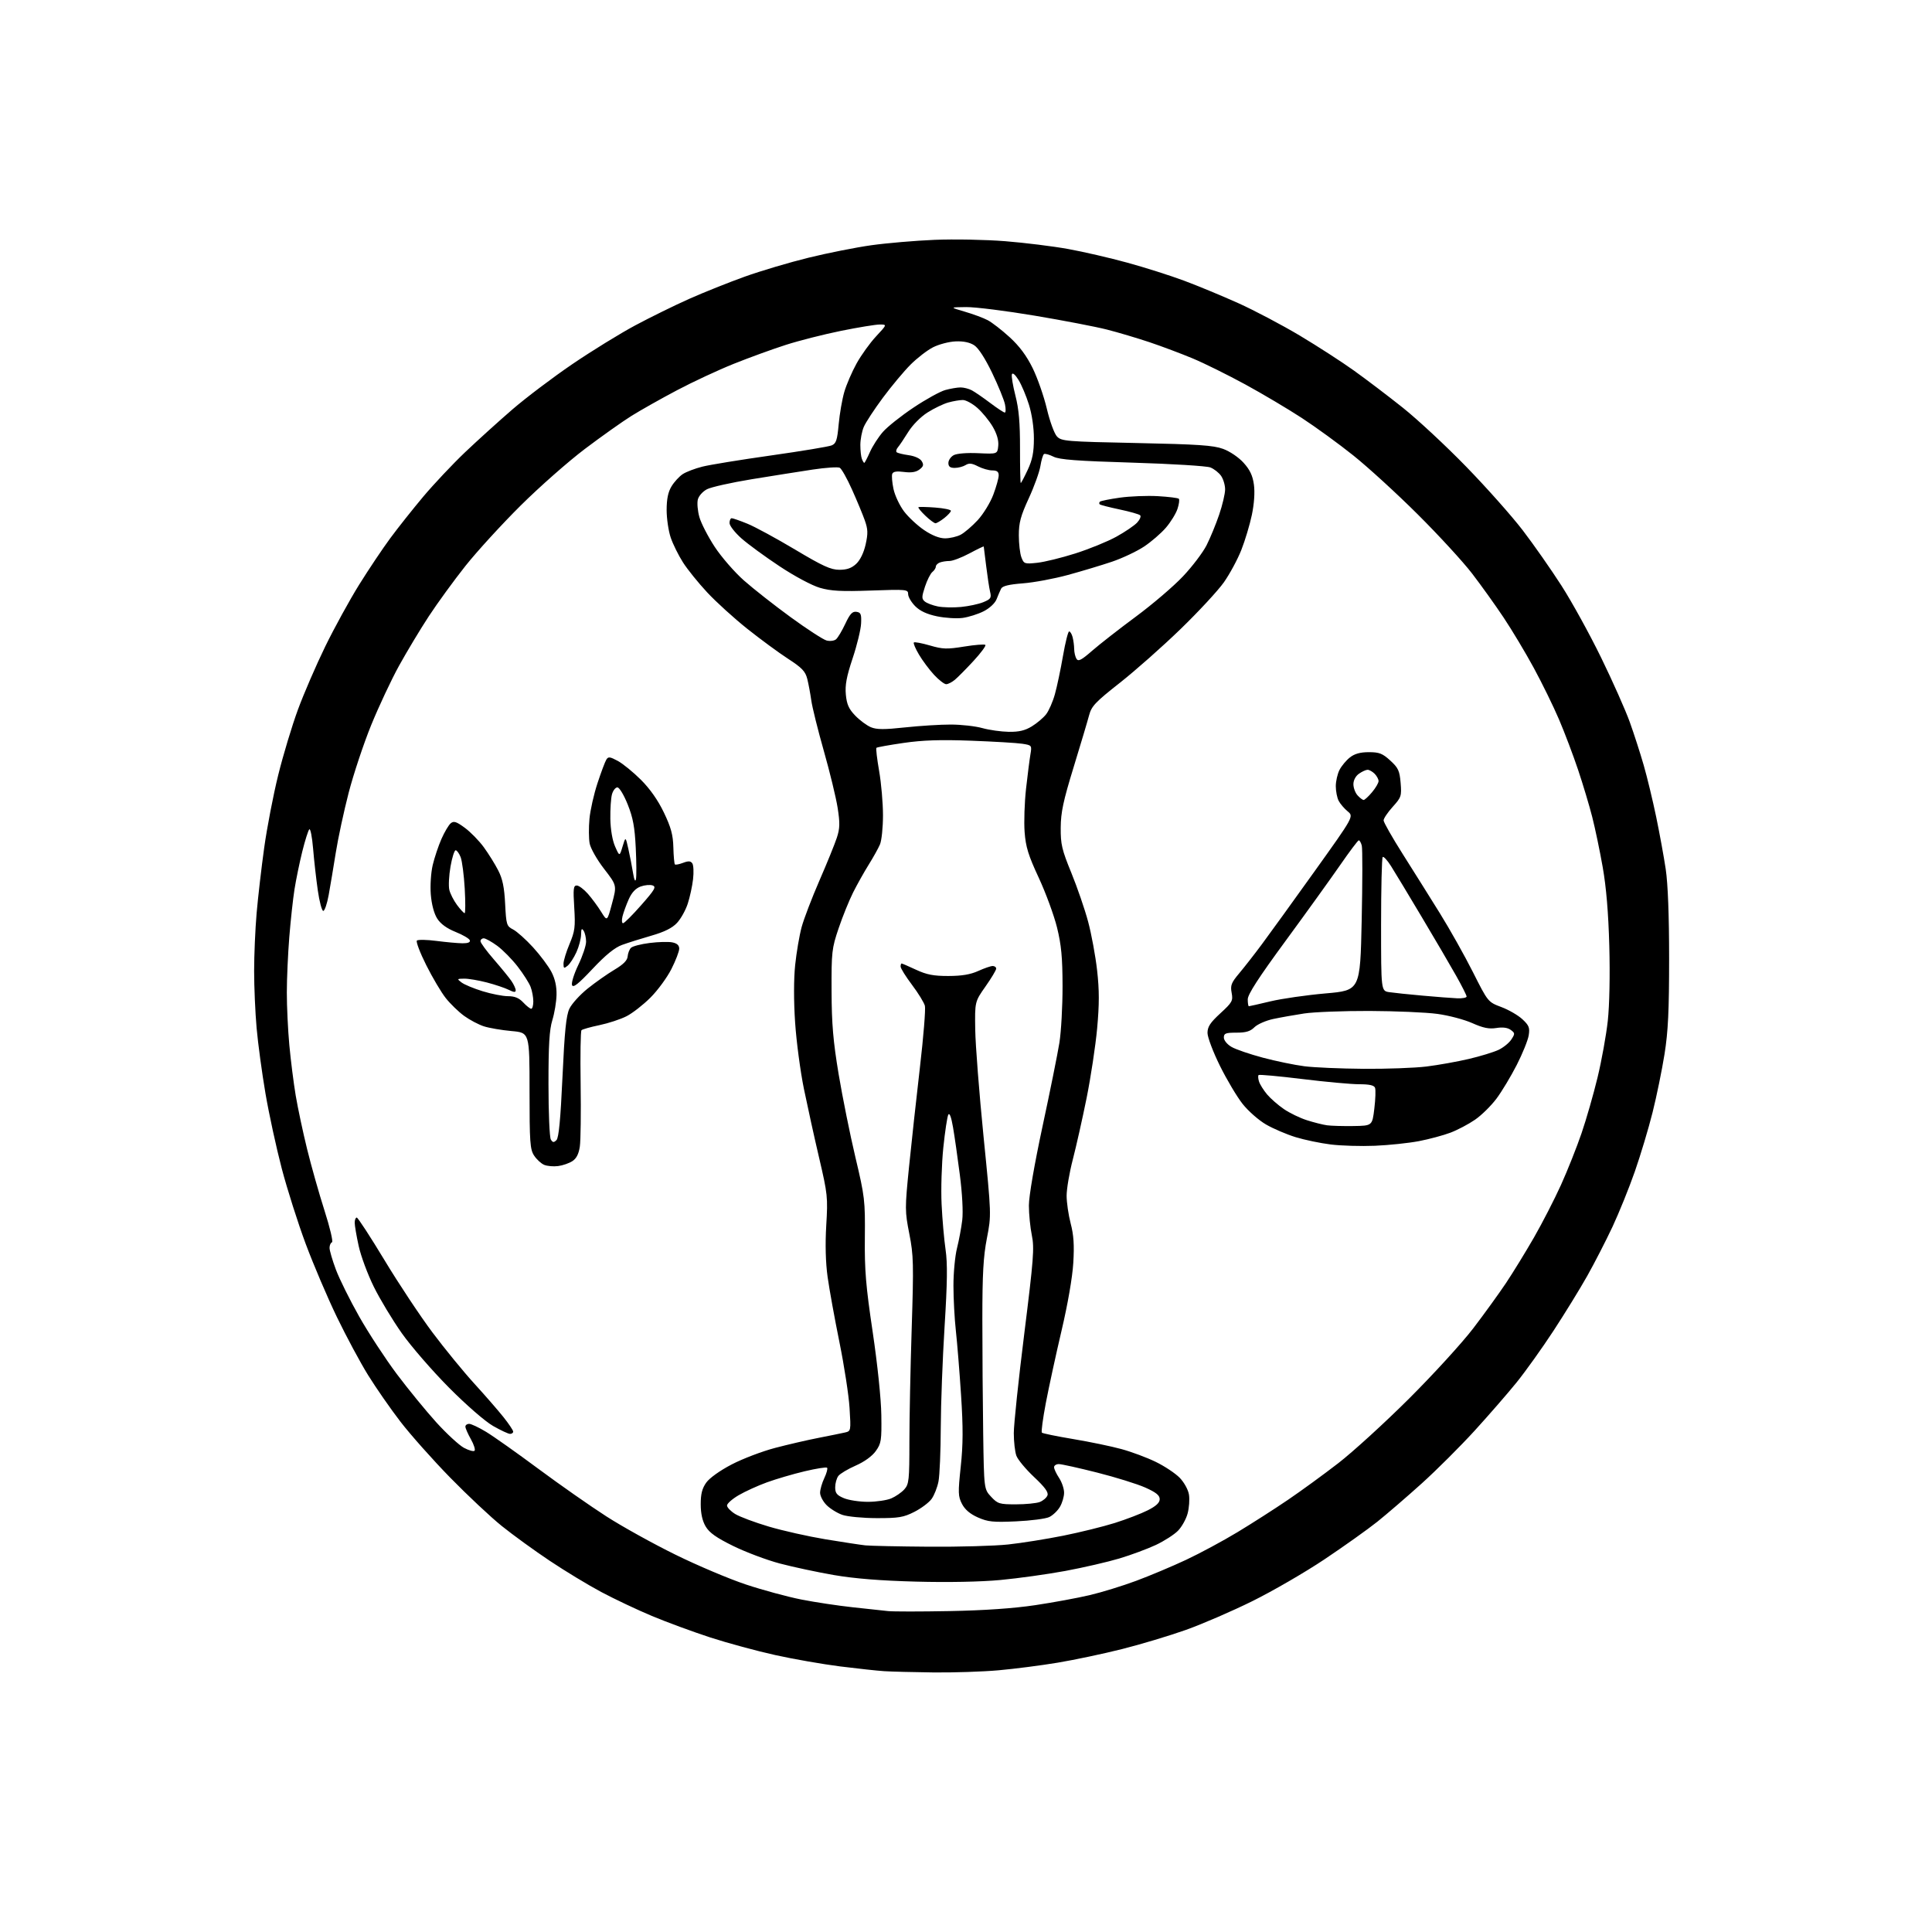 <?xml version="1.0" encoding="UTF-8" standalone="no"?>
<svg 
  version="1.1" 
  xmlns="http://www.w3.org/2000/svg" 
  xmlns:xlink="http://www.w3.org/1999/xlink" 
  xmlns:svg="http://www.w3.org/2000/svg"
  xmlns:rdf="http://www.w3.org/1999/02/22-rdf-syntax-ns#"
  xmlns:cc="http://creativecommons.org/ns#"
  xmlns:dc="http://purl.org/dc/elements/1.1/"
  viewBox="0 0 768 768"
  width="768"
  height="768"
>
<style>svg {background-color: white; }</style>"
<path stroke="none" fill="black" fill-rule="evenodd" d="M371.00,664.82C363.02,664.72 354.25,664.50 351.50,664.32C348.75,664.15 340.88,663.29 334.00,662.43C327.12,661.56 315.52,659.54 308.20,657.92C300.89,656.31 289.23,653.15 282.30,650.90C275.37,648.64 264.94,644.80 259.12,642.36C253.29,639.92 244.25,635.64 239.01,632.85C233.78,630.06 224.55,624.47 218.50,620.42C212.45,616.38 203.90,610.18 199.50,606.64C195.10,603.11 185.85,594.43 178.94,587.36C172.03,580.29 163.15,570.29 159.19,565.15C155.23,560.01 149.45,551.68 146.33,546.65C143.21,541.62 137.62,531.20 133.90,523.50C130.18,515.80 124.62,502.75 121.54,494.50C118.46,486.25 114.17,472.75 112.00,464.50C109.84,456.25 106.92,442.83 105.53,434.68C104.14,426.52 102.55,414.82 102.01,408.68C101.46,402.53 101.02,392.32 101.02,386.00C101.02,379.68 101.46,369.32 102.01,363.00C102.56,356.68 103.91,344.98 105.02,337.00C106.13,329.02 108.63,316.03 110.59,308.12C112.54,300.21 116.07,288.51 118.42,282.12C120.77,275.73 125.66,264.43 129.28,257.00C132.91,249.57 138.97,238.53 142.75,232.45C146.53,226.38 152.11,218.04 155.16,213.92C158.20,209.80 164.10,202.37 168.27,197.40C172.44,192.44 179.90,184.52 184.85,179.80C189.81,175.09 198.28,167.42 203.68,162.76C209.08,158.10 219.80,150.00 227.50,144.76C235.20,139.52 246.45,132.59 252.50,129.35C258.55,126.11 268.23,121.36 274.00,118.79C279.77,116.22 289.68,112.26 296.00,109.99C302.32,107.72 313.73,104.33 321.34,102.46C328.95,100.59 340.20,98.35 346.34,97.49C352.48,96.63 363.80,95.66 371.50,95.34C379.20,95.02 391.84,95.26 399.59,95.88C407.34,96.50 418.59,97.89 424.59,98.98C430.59,100.06 441.19,102.51 448.14,104.42C455.09,106.32 465.22,109.54 470.64,111.56C476.06,113.57 485.76,117.60 492.20,120.49C498.63,123.39 509.65,129.20 516.70,133.41C523.74,137.62 533.44,143.88 538.24,147.33C543.05,150.77 551.77,157.39 557.62,162.05C563.46,166.70 574.83,177.27 582.87,185.55C590.92,193.82 601.03,205.20 605.34,210.84C609.65,216.47 616.56,226.35 620.70,232.79C624.84,239.23 631.95,252.15 636.51,261.50C641.07,270.85 646.17,282.32 647.85,287.00C649.53,291.68 652.03,299.41 653.40,304.19C654.78,308.97 657.00,318.20 658.35,324.69C659.70,331.19 661.41,340.55 662.15,345.50C663.02,351.31 663.50,363.89 663.50,381.00C663.50,401.77 663.11,409.99 661.68,419.00C660.67,425.32 658.54,435.75 656.93,442.17C655.33,448.58 652.15,459.16 649.88,465.67C647.61,472.17 643.60,482.08 640.98,487.69C638.35,493.29 633.84,502.06 630.96,507.19C628.08,512.31 622.04,522.12 617.54,529.00C613.04,535.88 606.46,545.08 602.93,549.46C599.39,553.84 591.86,562.50 586.20,568.71C580.53,574.92 571.09,584.34 565.21,589.65C559.33,594.95 551.37,601.81 547.52,604.90C543.66,607.98 534.20,614.71 526.50,619.86C518.80,625.01 505.93,632.47 497.89,636.45C489.86,640.43 477.93,645.59 471.39,647.92C464.85,650.24 453.43,653.67 446.00,655.54C438.57,657.41 427.10,659.83 420.50,660.93C413.90,662.03 403.32,663.40 397.00,663.96C390.68,664.53 378.98,664.91 371.00,664.82zM377.50,640.43C391.28,640.17 402.97,639.36 411.50,638.08C418.65,637.01 428.38,635.22 433.12,634.10C437.87,632.99 446.19,630.43 451.62,628.41C457.06,626.39 466.00,622.63 471.50,620.05C477.00,617.47 486.23,612.50 492.00,609.01C497.77,605.52 506.77,599.76 512.00,596.20C517.23,592.65 526.23,586.09 532.00,581.63C537.77,577.17 550.41,565.64 560.08,556.01C569.74,546.38 581.26,533.77 585.66,528.00C590.07,522.23 595.92,514.12 598.68,510.00C601.43,505.88 606.41,497.76 609.75,491.97C613.08,486.17 617.94,476.72 620.54,470.97C623.14,465.21 626.80,456.00 628.68,450.50C630.57,445.00 633.43,435.02 635.05,428.32C636.67,421.62 638.50,411.49 639.12,405.82C639.79,399.68 640.04,387.61 639.72,376.00C639.36,362.81 638.51,352.68 637.10,344.70C635.96,338.21 634.08,329.23 632.93,324.74C631.79,320.26 629.27,311.85 627.33,306.06C625.39,300.27 621.98,291.25 619.74,286.01C617.51,280.78 612.99,271.55 609.70,265.50C606.42,259.45 601.02,250.45 597.72,245.50C594.42,240.55 588.78,232.68 585.19,228.00C581.60,223.32 571.88,212.74 563.58,204.48C555.29,196.22 543.77,185.69 538.00,181.08C532.23,176.46 523.00,169.75 517.50,166.16C512.00,162.57 501.88,156.56 495.00,152.81C488.12,149.06 478.75,144.42 474.16,142.50C469.57,140.58 461.82,137.67 456.94,136.03C452.05,134.40 444.44,132.13 440.03,131.01C435.61,129.88 422.68,127.39 411.30,125.48C399.92,123.57 387.65,122.03 384.05,122.07C377.50,122.14 377.50,122.14 383.50,123.89C386.80,124.85 390.91,126.37 392.63,127.28C394.35,128.18 398.28,131.23 401.37,134.06C405.23,137.59 408.08,141.41 410.50,146.34C412.43,150.28 414.97,157.55 416.14,162.50C417.31,167.46 419.11,172.40 420.16,173.50C421.94,175.38 423.78,175.54 451.78,176.11C476.29,176.62 482.33,177.02 486.20,178.44C488.90,179.43 492.37,181.78 494.34,183.96C496.87,186.75 497.96,189.06 498.45,192.65C498.87,195.69 498.56,200.22 497.64,204.65C496.82,208.57 494.93,214.86 493.44,218.64C491.95,222.41 488.82,228.20 486.49,231.51C484.15,234.81 476.41,243.17 469.28,250.07C462.16,256.98 451.31,266.58 445.18,271.41C435.41,279.10 433.89,280.70 432.93,284.34C432.33,286.63 429.55,295.93 426.77,305.00C422.67,318.35 421.69,322.93 421.65,329.00C421.60,335.61 422.10,337.75 425.87,346.96C428.22,352.71 431.23,361.45 432.55,366.39C433.87,371.32 435.48,380.03 436.12,385.74C437.01,393.64 437.01,399.16 436.13,408.81C435.49,415.79 433.60,428.25 431.94,436.50C430.27,444.75 427.80,455.75 426.45,460.95C425.10,466.15 424.00,472.62 424.00,475.31C424.00,478.01 424.73,482.98 425.61,486.36C426.81,490.92 427.08,494.94 426.65,502.00C426.31,507.75 424.46,518.41 421.97,529.00C419.71,538.62 416.91,551.55 415.73,557.72C414.56,563.88 413.85,569.18 414.16,569.50C414.47,569.81 420.08,570.96 426.61,572.05C433.15,573.14 441.78,574.93 445.78,576.03C449.79,577.12 455.94,579.41 459.45,581.13C462.97,582.84 467.24,585.69 468.96,587.45C470.71,589.27 472.32,592.18 472.63,594.12C472.94,596.02 472.70,599.41 472.09,601.65C471.49,603.90 469.76,606.98 468.25,608.51C466.74,610.04 462.80,612.57 459.50,614.13C456.19,615.68 449.67,618.11 445.00,619.51C440.32,620.91 430.65,623.14 423.50,624.47C416.35,625.79 404.74,627.41 397.69,628.07C389.79,628.81 376.94,629.06 364.19,628.72C350.03,628.35 339.71,627.52 331.50,626.11C324.90,624.97 315.23,622.90 310.00,621.52C304.77,620.13 296.45,617.00 291.50,614.57C284.79,611.28 282.00,609.30 280.53,606.83C279.21,604.61 278.55,601.66 278.55,597.98C278.54,593.87 279.10,591.67 280.75,589.35C282.05,587.53 286.23,584.54 290.88,582.13C295.23,579.86 303.00,576.91 308.14,575.56C313.29,574.21 321.10,572.40 325.50,571.55C329.90,570.69 334.58,569.74 335.89,569.44C338.26,568.90 338.28,568.78 337.71,559.69C337.40,554.64 335.58,542.85 333.68,533.50C331.78,524.15 329.67,512.51 328.99,507.63C328.19,501.85 328.00,494.67 328.45,487.08C329.12,475.98 328.98,474.66 325.66,460.45C323.73,452.23 321.00,439.80 319.57,432.84C318.15,425.88 316.57,414.00 316.07,406.44C315.50,397.98 315.51,389.21 316.09,383.60C316.61,378.60 317.77,371.81 318.67,368.50C319.57,365.20 322.76,356.88 325.75,350.00C328.75,343.12 331.85,335.48 332.66,333.00C333.87,329.28 333.93,327.22 332.97,321.10C332.33,317.02 329.86,306.86 327.49,298.52C325.12,290.17 322.87,281.13 322.50,278.42C322.12,275.72 321.40,271.86 320.90,269.86C320.14,266.86 318.80,265.46 313.25,261.86C309.55,259.46 302.25,254.09 297.01,249.92C291.78,245.75 284.64,239.27 281.14,235.51C277.64,231.76 273.30,226.39 271.51,223.58C269.71,220.77 267.51,216.32 266.62,213.70C265.73,211.08 265.00,206.13 265.00,202.72C265.01,198.32 265.58,195.56 266.96,193.30C268.03,191.55 270.03,189.37 271.40,188.47C272.77,187.57 276.28,186.23 279.20,185.50C282.11,184.76 294.40,182.76 306.50,181.05C318.60,179.33 329.45,177.54 330.60,177.05C332.38,176.31 332.81,175.00 333.39,168.65C333.77,164.51 334.77,158.73 335.62,155.81C336.47,152.89 338.68,147.78 340.51,144.47C342.35,141.15 345.83,136.31 348.25,133.72C352.64,129.00 352.64,129.00 349.70,129.00C348.08,129.00 341.17,130.13 334.36,131.51C327.54,132.89 317.66,135.40 312.39,137.09C307.13,138.77 297.80,142.17 291.66,144.63C285.52,147.09 275.35,151.83 269.06,155.16C262.77,158.48 254.67,163.05 251.06,165.30C247.45,167.55 239.11,173.47 232.51,178.45C225.92,183.43 214.41,193.57 206.93,201.00C199.45,208.43 189.58,219.22 184.99,225.00C180.41,230.78 173.86,239.78 170.44,245.00C167.02,250.22 161.70,259.08 158.61,264.67C155.53,270.26 150.55,280.88 147.54,288.26C144.54,295.65 140.52,307.72 138.61,315.09C136.70,322.47 134.38,333.23 133.47,339.00C132.55,344.77 131.28,352.34 130.65,355.81C130.02,359.28 129.05,362.11 128.50,362.10C127.95,362.08 126.97,358.41 126.33,353.93C125.69,349.46 124.84,341.98 124.46,337.32C124.07,332.66 123.39,329.22 122.95,329.67C122.51,330.13 121.25,334.10 120.16,338.50C119.07,342.90 117.68,349.65 117.07,353.50C116.46,357.35 115.53,365.90 115.00,372.50C114.47,379.10 114.02,389.00 114.02,394.50C114.01,400.00 114.46,409.45 115.02,415.50C115.58,421.55 116.72,430.55 117.55,435.50C118.38,440.45 120.42,450.01 122.07,456.74C123.72,463.47 126.84,474.49 129.00,481.24C131.16,487.98 132.50,493.65 131.97,493.83C131.43,494.02 131.00,495.02 131.00,496.06C131.00,497.10 132.14,501.00 133.54,504.73C134.94,508.45 139.10,516.84 142.79,523.36C146.48,529.88 153.21,540.16 157.74,546.21C162.28,552.25 169.35,560.89 173.45,565.42C177.56,569.94 182.50,574.49 184.42,575.53C186.35,576.56 188.24,577.09 188.64,576.69C189.03,576.30 188.38,574.23 187.18,572.10C185.98,569.97 185.00,567.73 185.00,567.11C185.00,566.50 185.67,566.00 186.48,566.00C187.30,566.00 190.34,567.43 193.23,569.18C196.13,570.93 205.47,577.54 214.00,583.87C222.53,590.20 234.68,598.70 241.00,602.76C247.32,606.83 259.70,613.69 268.50,618.01C277.30,622.34 289.90,627.67 296.51,629.86C303.12,632.06 313.02,634.74 318.51,635.83C324.00,636.91 333.23,638.30 339.00,638.92C344.77,639.53 351.07,640.21 353.00,640.43C354.93,640.65 365.95,640.65 377.50,640.43zM369.29,614.84C381.27,614.93 395.45,614.53 400.79,613.95C406.13,613.37 415.97,611.80 422.66,610.46C429.34,609.12 438.57,606.84 443.16,605.40C447.75,603.95 453.64,601.69 456.25,600.37C459.58,598.68 461.00,597.36 461.00,595.93C461.00,594.41 459.53,593.23 455.25,591.32C452.09,589.91 443.50,587.24 436.16,585.38C428.82,583.52 421.96,582.00 420.91,582.00C419.86,582.00 419.00,582.56 419.01,583.25C419.01,583.94 419.91,585.85 421.00,587.50C422.09,589.15 422.99,591.78 422.99,593.35C423.00,594.91 422.25,597.46 421.33,599.01C420.42,600.56 418.51,602.38 417.08,603.06C415.66,603.73 409.74,604.50 403.92,604.76C394.79,605.18 392.71,604.96 388.74,603.21C385.64,601.84 383.58,600.09 382.41,597.84C380.85,594.81 380.80,593.43 381.91,583.00C382.85,574.20 382.88,567.51 382.03,554.50C381.42,545.15 380.49,533.67 379.97,529.00C379.45,524.33 379.01,516.29 379.01,511.14C379.00,506.00 379.64,499.25 380.43,496.14C381.21,493.04 382.15,488.02 382.51,485.00C382.90,481.74 382.51,474.40 381.55,467.00C380.67,460.12 379.45,451.62 378.84,448.10C378.15,444.08 377.46,442.22 376.97,443.10C376.54,443.87 375.65,449.78 374.98,456.23C374.32,462.67 374.01,472.80 374.30,478.73C374.58,484.65 375.30,492.77 375.88,496.76C376.68,502.21 376.58,509.82 375.49,527.26C374.69,540.04 374.00,558.15 373.97,567.50C373.94,576.85 373.53,586.46 373.07,588.86C372.61,591.26 371.37,594.41 370.31,595.86C369.26,597.31 366.17,599.62 363.45,601.00C359.14,603.18 357.21,603.50 348.50,603.48C343.00,603.47 336.85,602.88 334.84,602.18C332.82,601.48 330.01,599.74 328.59,598.32C327.16,596.89 326.00,594.68 326.00,593.40C326.00,592.12 326.76,589.48 327.68,587.55C328.60,585.61 329.10,583.77 328.78,583.45C328.47,583.13 324.45,583.77 319.85,584.86C315.26,585.95 308.52,587.93 304.88,589.25C301.24,590.57 296.18,592.88 293.63,594.37C291.08,595.86 289.00,597.70 289.00,598.46C289.00,599.22 290.46,600.74 292.25,601.84C294.04,602.94 300.05,605.19 305.62,606.84C311.18,608.49 321.31,610.76 328.12,611.89C334.93,613.01 342.07,614.10 344.00,614.31C345.93,614.51 357.31,614.75 369.29,614.84zM403.84,598.00C407.70,598.00 411.96,597.58 413.30,597.08C414.63,596.57 416.02,595.39 416.38,594.45C416.85,593.22 415.38,591.20 411.05,587.13C407.75,584.03 404.60,580.23 404.03,578.68C403.46,577.14 403.00,573.09 403.00,569.68C403.00,566.28 404.87,548.47 407.17,530.11C410.87,500.51 411.21,496.07 410.17,491.05C409.53,487.93 409.00,482.60 409.00,479.20C409.00,475.49 411.17,462.92 414.42,447.76C417.41,433.87 420.42,418.90 421.13,414.50C421.83,410.10 422.39,399.98 422.38,392.00C422.36,380.56 421.89,375.64 420.18,368.68C418.98,363.84 415.72,354.95 412.93,348.94C408.76,339.98 407.75,336.69 407.30,330.75C407.00,326.76 407.26,319.00 407.87,313.50C408.49,308.00 409.27,301.87 409.61,299.87C410.21,296.29 410.17,296.24 406.36,295.65C404.24,295.32 395.07,294.78 386.00,294.44C373.83,293.99 366.79,294.22 359.17,295.33C353.49,296.15 348.64,297.03 348.39,297.27C348.14,297.52 348.63,301.67 349.47,306.49C350.31,311.32 351.00,319.23 351.00,324.08C351.00,328.94 350.46,334.16 349.79,335.70C349.13,337.24 347.11,340.86 345.31,343.74C343.52,346.61 340.74,351.56 339.14,354.74C337.55,357.91 334.95,364.32 333.37,369.00C330.65,377.04 330.50,378.39 330.56,394.00C330.61,407.12 331.19,413.88 333.37,427.00C334.89,436.07 337.88,450.93 340.03,460.00C343.77,475.76 343.93,477.19 343.79,492.00C343.66,504.90 344.18,511.19 346.91,529.50C348.82,542.38 350.25,556.06 350.34,562.50C350.49,572.60 350.31,573.77 348.14,576.81C346.68,578.86 343.62,581.07 340.14,582.60C337.04,583.96 333.94,585.81 333.25,586.72C332.56,587.64 332.00,589.67 332.00,591.24C332.00,593.56 332.66,594.38 335.47,595.55C337.38,596.35 341.66,597.00 345.00,597.00C348.34,597.00 352.51,596.39 354.28,595.64C356.05,594.89 358.40,593.26 359.50,592.03C361.33,589.97 361.50,588.36 361.50,573.14C361.50,563.99 361.91,543.76 362.41,528.18C363.23,502.43 363.15,499.00 361.47,490.48C359.70,481.45 359.69,480.46 361.36,463.80C362.32,454.29 364.26,436.52 365.68,424.33C367.10,412.14 367.99,401.12 367.66,399.83C367.33,398.55 365.03,394.80 362.54,391.50C360.06,388.20 358.02,384.94 358.01,384.25C358.00,383.56 358.18,383.00 358.40,383.00C358.62,383.00 361.21,384.12 364.15,385.49C368.37,387.45 371.09,387.98 377.00,387.97C382.32,387.96 385.77,387.38 388.86,385.98C391.26,384.89 393.84,384.00 394.61,384.00C395.37,384.00 396.00,384.47 396.00,385.05C396.00,385.63 394.09,388.82 391.75,392.14C387.50,398.19 387.50,398.19 387.67,409.34C387.77,415.48 389.25,434.56 390.97,451.75C394.10,482.99 394.10,482.99 392.30,492.25C390.89,499.52 390.50,506.43 390.50,524.50C390.50,537.15 390.65,557.50 390.83,569.73C391.16,591.95 391.16,591.95 393.98,594.98C396.60,597.79 397.30,598.00 403.84,598.00zM202.75,569.99C202.06,569.99 199.03,568.57 196.00,566.84C192.83,565.03 185.41,558.58 178.48,551.60C171.87,544.95 163.44,535.23 159.74,530.00C156.05,524.77 151.03,516.45 148.59,511.50C146.15,506.55 143.44,499.26 142.58,495.30C141.71,491.34 141.00,487.18 141.00,486.05C141.00,484.92 141.37,484.00 141.81,484.00C142.26,484.00 147.22,491.62 152.85,500.94C158.47,510.26 167.06,523.20 171.93,529.69C176.80,536.19 184.28,545.33 188.54,550.00C192.81,554.67 198.03,560.68 200.15,563.34C202.27,566.00 204.00,568.59 204.00,569.09C204.00,569.59 203.44,570.00 202.75,569.99zM221.86,463.53C220.01,463.77 217.51,463.55 216.31,463.04C215.10,462.53 213.30,460.87 212.31,459.35C210.70,456.89 210.50,454.09 210.50,433.54C210.50,410.50 210.50,410.50 203.35,409.86C199.42,409.51 194.47,408.66 192.35,407.98C190.23,407.29 186.70,405.43 184.50,403.83C182.30,402.23 179.02,399.06 177.21,396.77C175.40,394.49 171.90,388.58 169.43,383.64C166.96,378.71 165.29,374.32 165.72,373.89C166.15,373.47 169.65,373.53 173.50,374.03C177.35,374.53 182.00,374.95 183.83,374.97C186.02,374.99 187.03,374.58 186.76,373.78C186.54,373.11 183.98,371.61 181.08,370.45C177.58,369.04 175.13,367.25 173.79,365.13C172.54,363.17 171.57,359.50 171.25,355.59C170.97,352.01 171.30,346.89 172.01,343.87C172.71,340.91 174.27,336.25 175.48,333.50C176.69,330.75 178.35,327.95 179.17,327.27C180.39,326.26 181.41,326.59 184.78,329.07C187.05,330.74 190.45,334.22 192.33,336.80C194.21,339.39 196.79,343.52 198.05,346.00C199.78,349.36 200.47,352.72 200.80,359.29C201.23,367.65 201.38,368.15 203.98,369.49C205.48,370.27 209.05,373.46 211.90,376.58C214.76,379.71 218.05,384.12 219.22,386.38C220.65,389.13 221.31,392.16 221.23,395.50C221.17,398.25 220.42,402.75 219.57,405.50C218.39,409.32 218.02,415.32 218.03,431.00C218.03,442.27 218.45,452.17 218.97,452.99C219.74,454.21 220.15,454.25 221.21,453.20C222.12,452.28 222.82,445.00 223.59,428.19C224.43,409.89 225.06,403.68 226.34,400.98C227.25,399.05 230.51,395.46 233.58,392.99C236.66,390.52 241.46,387.14 244.25,385.48C247.79,383.38 249.39,381.76 249.50,380.19C249.60,378.95 250.19,377.41 250.82,376.78C251.45,376.15 254.78,375.28 258.23,374.85C261.68,374.41 265.74,374.30 267.25,374.61C269.12,374.98 270.00,375.78 270.00,377.11C270.00,378.18 268.61,381.82 266.90,385.19C265.20,388.56 261.46,393.67 258.58,396.55C255.70,399.43 251.42,402.76 249.07,403.96C246.71,405.17 241.87,406.76 238.29,407.51C234.72,408.25 231.51,409.16 231.15,409.53C230.79,409.89 230.64,419.48 230.81,430.84C230.98,442.20 230.84,453.42 230.49,455.77C230.07,458.69 229.14,460.52 227.54,461.56C226.26,462.40 223.70,463.29 221.86,463.53zM546.55,455.46C541.02,455.69 533.12,455.46 529.00,454.95C524.88,454.44 518.58,453.13 515.00,452.03C511.43,450.93 506.14,448.67 503.26,447.00C500.38,445.34 496.20,441.66 493.96,438.83C491.72,436.00 487.67,429.19 484.95,423.70C482.23,418.20 480.00,412.31 480.00,410.61C480.00,408.15 481.07,406.52 485.12,402.80C489.85,398.45 490.19,397.83 489.60,394.67C489.04,391.71 489.45,390.65 492.63,386.87C494.65,384.47 498.73,379.25 501.68,375.27C504.63,371.30 514.05,358.26 522.61,346.30C538.17,324.55 538.17,324.55 535.72,322.53C534.36,321.41 532.75,319.52 532.13,318.32C531.51,317.11 531.00,314.50 531.00,312.52C531.00,310.53 531.67,307.61 532.48,306.04C533.29,304.46 535.15,302.24 536.61,301.09C538.48,299.62 540.72,299.00 544.15,299.00C548.29,299.00 549.58,299.51 552.67,302.34C555.83,305.23 556.37,306.40 556.77,311.21C557.20,316.44 557.03,316.96 553.61,320.74C551.63,322.94 550.00,325.36 550.00,326.12C550.01,326.88 553.43,332.90 557.61,339.50C561.79,346.10 568.42,356.68 572.35,363.00C576.28,369.32 582.20,379.86 585.50,386.41C591.50,398.32 591.50,398.32 596.81,400.32C599.74,401.42 603.51,403.60 605.19,405.18C607.83,407.64 608.17,408.54 607.68,411.60C607.36,413.55 605.23,418.83 602.93,423.33C600.64,427.82 597.02,433.84 594.89,436.70C592.76,439.55 588.92,443.34 586.35,445.10C583.79,446.87 579.40,449.18 576.59,450.25C573.79,451.31 568.15,452.83 564.05,453.62C559.95,454.40 552.07,455.23 546.55,455.46zM538.00,447.62C545.50,447.50 545.50,447.50 546.32,440.66C546.78,436.90 546.90,433.19 546.60,432.41C546.22,431.42 544.34,431.00 540.28,431.00C537.10,431.00 526.92,430.07 517.65,428.93C508.39,427.79 500.59,427.08 500.31,427.35C500.04,427.63 500.11,428.79 500.48,429.93C500.84,431.07 502.28,433.37 503.68,435.04C505.08,436.70 508.09,439.33 510.37,440.88C512.64,442.44 516.75,444.43 519.50,445.30C522.25,446.18 525.85,447.09 527.50,447.32C529.15,447.55 533.88,447.68 538.00,447.62zM542.03,424.87C551.12,424.94 562.37,424.53 567.03,423.96C571.69,423.38 579.27,422.03 583.87,420.95C588.47,419.87 593.79,418.24 595.69,417.34C597.59,416.44 599.88,414.59 600.77,413.23C602.28,410.92 602.27,410.67 600.52,409.39C599.29,408.50 597.35,408.24 594.82,408.65C591.90,409.11 589.59,408.64 585.24,406.70C582.08,405.29 575.84,403.64 571.37,403.04C566.90,402.43 554.75,401.91 544.37,401.87C533.99,401.84 522.33,402.29 518.45,402.87C514.56,403.46 509.00,404.45 506.09,405.07C503.17,405.70 499.82,407.18 498.64,408.36C497.02,409.98 495.28,410.50 491.50,410.50C487.21,410.50 486.50,410.78 486.50,412.44C486.50,413.55 487.80,415.15 489.54,416.16C491.20,417.14 496.83,419.06 502.04,420.45C507.24,421.83 514.65,423.36 518.50,423.85C522.35,424.35 532.94,424.80 542.03,424.87zM211.17,401.00C211.63,401.00 212.00,399.68 212.00,398.07C212.00,396.45 211.52,393.86 210.93,392.32C210.34,390.77 208.04,387.14 205.80,384.25C203.57,381.35 199.91,377.64 197.68,375.99C195.44,374.35 193.02,373.00 192.30,373.00C191.59,373.00 191.00,373.51 191.00,374.14C191.00,374.77 193.39,378.03 196.31,381.39C199.23,384.75 202.38,388.61 203.31,389.97C204.24,391.33 205.00,392.99 205.00,393.65C205.00,394.54 204.30,394.50 202.25,393.48C200.74,392.72 196.82,391.41 193.54,390.55C190.26,389.70 186.21,389.01 184.54,389.03C181.62,389.06 181.58,389.12 183.49,390.56C184.58,391.39 188.34,392.95 191.84,394.03C195.34,395.11 199.88,396.00 201.93,396.00C204.61,396.00 206.31,396.70 208.00,398.50C209.29,399.88 210.72,401.00 211.17,401.00zM496.44,400.00C496.68,400.00 500.54,399.12 505.03,398.05C509.51,396.98 519.37,395.56 526.93,394.90C540.69,393.70 540.69,393.70 541.29,365.99C541.62,350.75 541.64,337.32 541.33,336.14C541.02,334.96 540.48,334.02 540.13,334.05C539.79,334.07 536.48,338.46 532.79,343.80C529.10,349.13 519.32,362.73 511.05,374.00C500.29,388.66 496.00,395.28 496.00,397.25C496.00,398.76 496.20,400.00 496.44,400.00zM579.25,396.84C581.31,396.93 583.00,396.61 583.00,396.13C583.00,395.66 581.13,391.94 578.84,387.88C576.56,383.82 570.40,373.30 565.15,364.50C559.91,355.70 554.42,346.60 552.95,344.28C551.48,341.95 549.99,340.34 549.64,340.69C549.29,341.05 549.00,353.16 549.00,367.62C549.00,393.91 549.00,393.91 552.25,394.40C554.04,394.67 560.00,395.29 565.50,395.78C571.00,396.28 577.19,396.75 579.25,396.84zM235.54,385.15C229.86,391.19 227.85,392.78 227.39,391.59C227.06,390.72 228.19,387.11 229.89,383.57C231.60,380.02 232.99,375.86 232.98,374.31C232.98,372.77 232.53,370.82 232.00,370.00C231.25,368.85 231.02,369.19 230.99,371.50C230.97,373.15 230.14,376.30 229.14,378.50C228.14,380.70 226.57,383.12 225.66,383.87C224.20,385.08 224.00,384.98 224.00,383.09C224.00,381.91 225.08,378.37 226.41,375.22C228.53,370.17 228.75,368.48 228.27,360.75C227.80,353.31 227.95,352.00 229.26,352.00C230.10,352.00 232.10,353.49 233.69,355.30C235.29,357.12 237.67,360.34 238.98,362.47C241.37,366.33 241.37,366.33 243.29,359.15C245.22,351.97 245.22,351.97 240.14,345.39C237.32,341.75 234.76,337.23 234.39,335.28C234.03,333.35 234.00,328.94 234.32,325.49C234.64,322.04 236.08,315.66 237.52,311.31C238.95,306.96 240.53,302.75 241.03,301.96C241.79,300.71 242.45,300.79 245.57,302.47C247.57,303.55 251.71,306.92 254.76,309.96C258.39,313.58 261.56,318.10 263.91,323.00C266.74,328.91 267.54,331.85 267.67,336.84C267.76,340.32 268.04,343.37 268.28,343.61C268.52,343.86 269.99,343.58 271.53,342.99C273.66,342.18 274.54,342.23 275.21,343.21C275.69,343.92 275.82,346.75 275.50,349.50C275.19,352.25 274.24,356.62 273.39,359.22C272.55,361.82 270.63,365.26 269.12,366.87C267.22,368.91 264.12,370.45 258.94,371.94C254.85,373.12 249.61,374.77 247.29,375.61C244.37,376.67 240.78,379.58 235.54,385.15zM247.67,367.00C248.16,367.00 251.41,363.76 254.89,359.80C260.30,353.66 260.96,352.51 259.41,351.97C258.41,351.62 256.26,351.82 254.64,352.41C252.66,353.14 251.11,354.81 249.92,357.50C248.94,359.70 247.84,362.74 247.46,364.25C247.09,365.76 247.18,367.00 247.67,367.00zM184.70,363.00C185.02,363.00 185.04,358.61 184.74,353.25C184.43,347.89 183.70,342.26 183.12,340.75C182.53,339.24 181.63,338.00 181.13,338.00C180.62,338.00 179.70,340.91 179.08,344.48C178.46,348.04 178.25,352.20 178.61,353.73C178.97,355.25 180.35,357.96 181.68,359.75C183.01,361.54 184.37,363.00 184.70,363.00zM252.80,349.51C253.04,348.42 253.01,342.80 252.72,337.01C252.32,328.75 251.63,325.05 249.51,319.75C247.99,315.97 246.20,313.00 245.42,313.00C244.66,313.00 243.69,314.24 243.27,315.75C242.85,317.26 242.56,321.65 242.62,325.50C242.70,329.77 243.44,334.06 244.51,336.50C246.28,340.50 246.28,340.50 247.48,336.50C248.68,332.50 248.68,332.50 249.79,337.50C250.41,340.25 251.24,344.52 251.64,347.00C252.08,349.76 252.53,350.73 252.80,349.51zM542.07,318.00C542.48,318.00 543.99,316.62 545.41,314.92C546.83,313.23 548.00,311.24 548.00,310.49C548.00,309.75 547.29,308.44 546.43,307.57C545.56,306.71 544.31,306.00 543.65,306.00C542.99,306.00 541.44,306.70 540.22,307.56C538.89,308.49 538.00,310.16 538.00,311.73C538.00,313.17 538.74,315.17 539.65,316.17C540.57,317.18 541.65,318.00 542.07,318.00zM401.00,290.91C405.05,290.97 407.47,290.40 410.17,288.74C412.19,287.51 414.74,285.35 415.84,283.95C416.93,282.55 418.51,278.95 419.34,275.95C420.18,272.95 421.62,266.11 422.55,260.75C423.48,255.39 424.58,251.00 425.00,251.00C425.42,251.00 426.04,252.01 426.37,253.25C426.70,254.49 426.99,256.62 427.00,258.00C427.02,259.38 427.44,261.14 427.93,261.92C428.65,263.05 429.91,262.39 434.16,258.67C437.10,256.11 444.91,250.01 451.52,245.12C458.13,240.23 466.56,233.03 470.25,229.11C473.95,225.20 478.17,219.63 479.63,216.75C481.09,213.86 483.35,208.38 484.64,204.57C485.94,200.77 487.00,196.25 487.00,194.55C487.00,192.84 486.28,190.42 485.40,189.16C484.52,187.90 482.61,186.40 481.15,185.82C479.69,185.24 465.75,184.38 450.16,183.91C428.20,183.25 421.14,182.72 418.79,181.54C417.12,180.71 415.42,180.24 415.01,180.49C414.60,180.75 413.96,182.88 413.58,185.23C413.21,187.58 411.13,193.37 408.95,198.09C405.72,205.11 405.00,207.80 405.00,212.78C405.00,216.13 405.46,220.09 406.03,221.57C407.01,224.14 407.31,224.25 412.28,223.72C415.15,223.42 422.00,221.74 427.50,219.99C433.00,218.24 440.32,215.25 443.76,213.35C447.21,211.45 450.92,208.92 452.02,207.75C453.11,206.57 453.66,205.26 453.24,204.84C452.82,204.42 449.13,203.37 445.04,202.51C440.96,201.65 437.40,200.73 437.14,200.47C436.88,200.21 436.92,199.74 437.23,199.43C437.55,199.12 441.11,198.40 445.15,197.83C449.19,197.26 455.99,196.99 460.25,197.23C464.51,197.47 468.27,197.94 468.60,198.27C468.93,198.60 468.69,200.41 468.07,202.29C467.45,204.17 465.38,207.53 463.48,209.75C461.58,211.97 457.66,215.36 454.76,217.28C451.87,219.20 446.12,221.90 442.00,223.30C437.88,224.69 430.00,227.06 424.50,228.56C419.00,230.06 410.95,231.56 406.60,231.89C401.05,232.32 398.49,232.94 397.96,234.00C397.55,234.82 396.73,236.72 396.15,238.21C395.53,239.78 393.39,241.78 391.04,242.98C388.82,244.11 385.06,245.30 382.69,245.63C380.32,245.95 375.73,245.67 372.50,245.00C368.47,244.16 365.74,242.90 363.81,240.97C362.27,239.42 361.00,237.27 361.00,236.19C361.00,234.30 360.42,234.25 346.23,234.75C334.44,235.17 330.34,234.95 325.93,233.67C322.77,232.75 315.92,229.10 309.95,225.14C304.20,221.34 297.36,216.34 294.75,214.03C292.14,211.72 290.00,208.97 290.00,207.92C290.00,206.86 290.39,206.00 290.87,206.00C291.34,206.00 294.16,206.98 297.12,208.19C300.08,209.39 308.57,214.00 316.00,218.43C327.10,225.06 330.24,226.49 333.67,226.50C336.69,226.50 338.54,225.84 340.38,224.11C341.94,222.64 343.37,219.70 344.10,216.44C345.08,212.04 345.03,210.41 343.76,206.82C342.92,204.45 340.63,198.93 338.67,194.57C336.72,190.21 334.53,186.33 333.81,185.94C333.09,185.56 328.23,185.88 323.00,186.67C317.77,187.46 306.87,189.19 298.77,190.51C290.67,191.84 282.69,193.62 281.04,194.48C279.37,195.34 277.75,197.16 277.40,198.56C277.05,199.95 277.32,203.08 278.01,205.53C278.69,207.98 281.44,213.30 284.10,217.37C286.77,221.43 292.00,227.45 295.73,230.75C299.45,234.04 307.83,240.63 314.34,245.37C320.86,250.12 327.27,254.28 328.61,254.62C329.94,254.95 331.61,254.74 332.33,254.14C333.04,253.55 334.70,250.78 336.01,247.99C337.87,244.02 338.83,242.98 340.44,243.21C342.20,243.46 342.47,244.14 342.30,247.84C342.19,250.23 340.68,256.47 338.93,261.70C336.50,269.00 335.88,272.36 336.24,276.16C336.61,280.03 337.43,281.85 339.99,284.49C341.79,286.35 344.59,288.42 346.21,289.09C348.51,290.04 351.52,290.05 359.83,289.15C365.70,288.52 373.88,288.01 378.00,288.02C382.12,288.03 387.75,288.66 390.50,289.43C393.25,290.20 397.98,290.86 401.00,290.91zM376.13,271.98C375.38,271.99 373.21,270.31 371.30,268.25C369.40,266.19 366.69,262.57 365.30,260.20C363.90,257.84 362.99,255.68 363.27,255.40C363.55,255.11 366.42,255.65 369.63,256.58C374.78,258.08 376.42,258.13 383.28,257.02C387.57,256.32 391.36,256.03 391.70,256.36C392.03,256.70 389.91,259.57 386.98,262.74C384.05,265.91 380.71,269.28 379.57,270.23C378.43,271.18 376.89,271.97 376.13,271.98zM382.00,241.28C385.02,240.99 389.02,240.14 390.87,239.38C393.84,238.16 394.16,237.69 393.58,235.25C393.22,233.74 392.52,229.12 392.02,225.00C391.52,220.88 391.08,217.38 391.05,217.24C391.02,217.10 388.46,218.33 385.36,219.99C382.26,221.65 378.69,223.00 377.44,223.00C376.19,223.00 374.45,223.27 373.58,223.61C372.71,223.94 372.00,224.68 372.00,225.25C372.00,225.81 371.38,226.78 370.62,227.39C369.87,228.00 368.55,230.61 367.70,233.19C366.35,237.32 366.34,238.03 367.63,239.11C368.44,239.78 370.77,240.66 372.80,241.07C374.84,241.48 378.98,241.57 382.00,241.28zM375.66,214.00C377.55,214.00 380.34,213.36 381.85,212.58C383.37,211.79 386.43,209.17 388.67,206.75C390.90,204.32 393.69,199.77 394.86,196.63C396.04,193.49 397.00,190.04 397.00,188.96C397.00,187.53 396.32,187.00 394.45,187.00C393.05,187.00 390.49,186.27 388.76,185.38C386.34,184.13 385.21,184.01 383.83,184.88C382.84,185.49 380.90,186.00 379.51,186.00C377.68,186.00 377.00,185.47 377.00,184.04C377.00,182.95 377.96,181.56 379.12,180.93C380.37,180.27 384.39,179.94 388.87,180.15C396.50,180.50 396.50,180.50 396.82,177.20C397.03,175.03 396.27,172.43 394.61,169.59C393.21,167.22 390.47,163.86 388.50,162.14C386.54,160.41 383.93,159.00 382.72,159.01C381.50,159.01 378.91,159.45 376.97,159.99C375.02,160.53 371.30,162.32 368.70,163.97C365.96,165.71 362.74,168.97 361.02,171.74C359.40,174.36 357.56,177.09 356.93,177.82C356.31,178.54 356.08,179.41 356.42,179.75C356.76,180.09 358.89,180.62 361.16,180.94C363.60,181.27 365.74,182.24 366.39,183.31C367.28,184.76 367.10,185.42 365.50,186.64C364.12,187.69 362.22,187.99 359.34,187.61C356.42,187.23 355.04,187.45 354.68,188.38C354.41,189.11 354.63,191.81 355.18,194.39C355.73,196.97 357.62,200.97 359.37,203.29C361.13,205.61 364.74,208.96 367.40,210.75C370.52,212.85 373.44,214.00 375.66,214.00zM371.86,208.00C371.38,208.00 369.56,206.65 367.83,204.99C366.10,203.34 364.87,201.82 365.09,201.63C365.32,201.44 368.31,201.50 371.75,201.76C375.19,202.02 378.00,202.60 378.00,203.05C378.00,203.49 376.81,204.79 375.37,205.93C373.92,207.07 372.34,208.00 371.86,208.00zM405.77,192.00C405.95,192.00 407.19,189.64 408.54,186.75C410.41,182.73 410.98,179.82 410.99,174.36C411.00,170.01 410.22,164.72 409.02,160.86C407.93,157.36 406.06,152.93 404.86,151.00C403.57,148.92 402.51,148.02 402.25,148.79C402.00,149.50 402.64,153.33 403.65,157.29C405.02,162.62 405.49,168.08 405.47,178.25C405.46,185.81 405.59,192.00 405.77,192.00zM343.56,184.00C343.75,184.00 344.76,182.06 345.81,179.70C346.86,177.33 349.18,173.73 350.97,171.69C352.76,169.64 358.22,165.30 363.11,162.04C367.99,158.77 373.67,155.63 375.74,155.05C377.81,154.48 380.54,154.01 381.82,154.01C383.09,154.00 385.11,154.52 386.32,155.16C387.52,155.80 390.79,158.05 393.59,160.16C396.39,162.27 399.01,164.00 399.42,164.00C399.83,164.00 399.86,162.54 399.50,160.75C399.13,158.96 396.84,153.34 394.40,148.26C391.63,142.50 388.96,138.36 387.28,137.26C385.50,136.10 382.98,135.57 379.84,135.71C377.22,135.82 373.20,136.88 370.90,138.05C368.60,139.22 364.59,142.32 361.98,144.92C359.37,147.53 354.42,153.45 350.98,158.08C347.54,162.71 344.11,167.95 343.36,169.72C342.61,171.49 342.00,174.71 342.00,176.89C342.00,179.06 342.27,181.55 342.61,182.42C342.94,183.29 343.37,184.00 343.56,184.00z" />

</svg>
